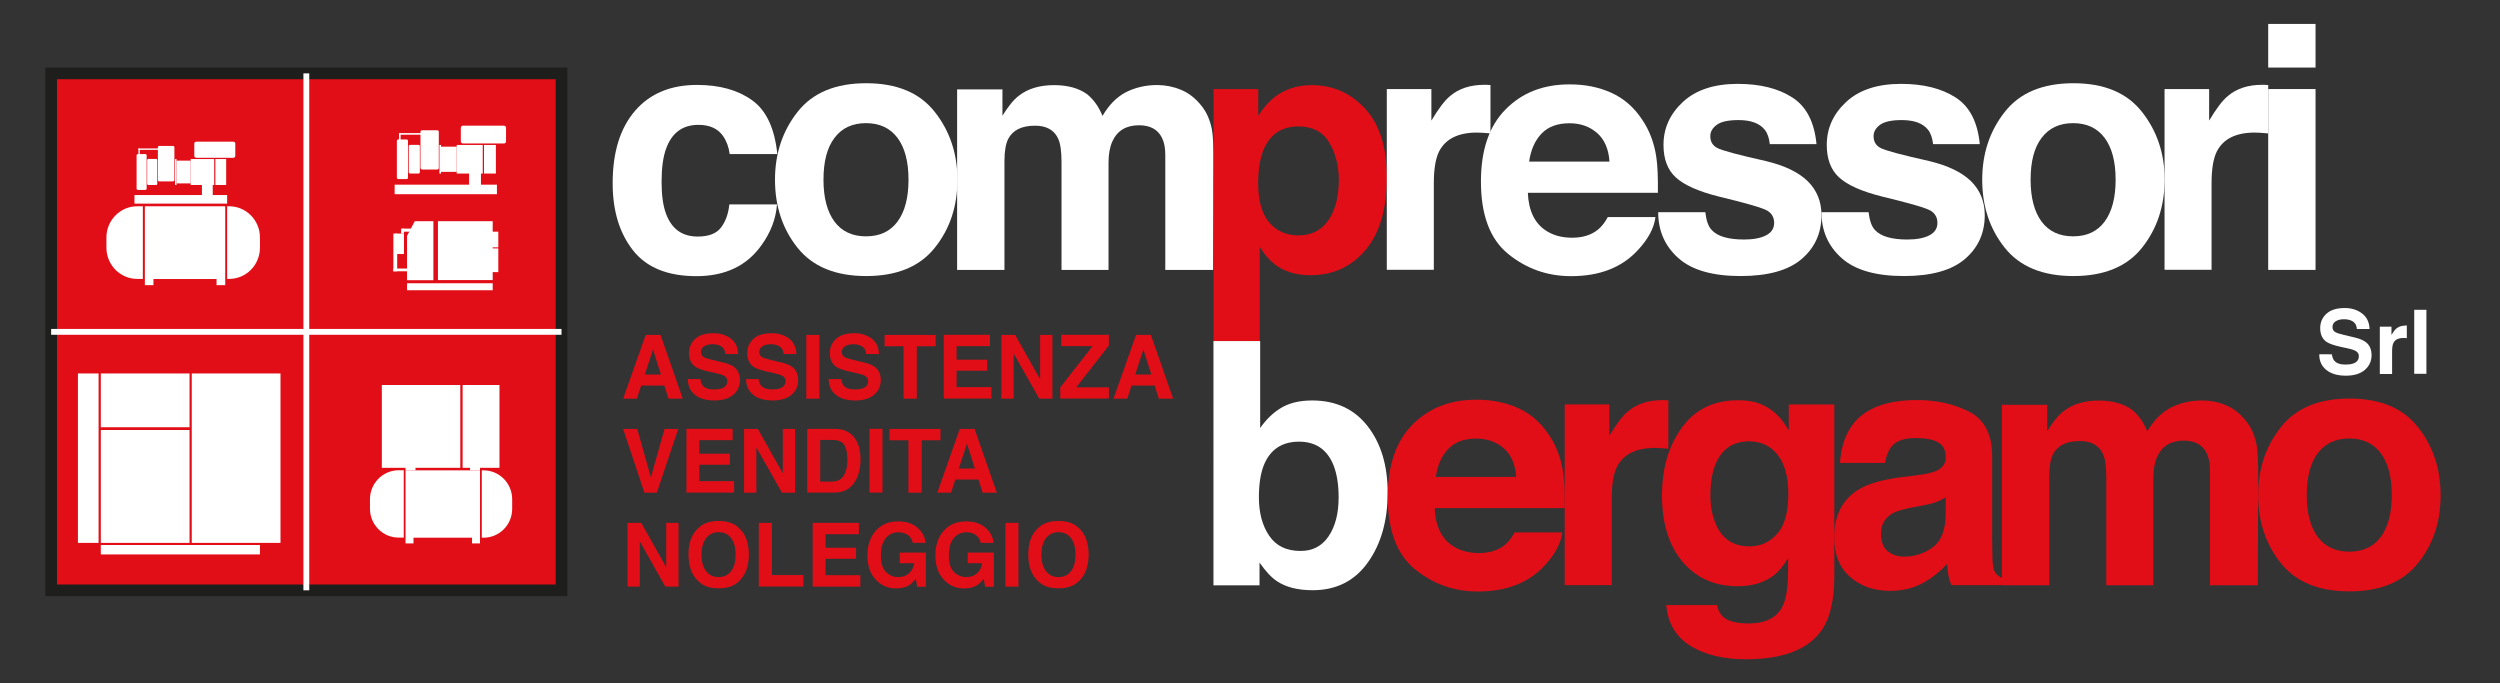 <?xml version="1.0" encoding="utf-8"?>
<!-- Generator: Adobe Illustrator 23.0.6, SVG Export Plug-In . SVG Version: 6.00 Build 0)  -->
<svg version="1.1" id="Livello_1" xmlns="http://www.w3.org/2000/svg" xmlns:xlink="http://www.w3.org/1999/xlink" x="0px" y="0px"
	 viewBox="0 0 236.1 64.51" style="enable-background:new 0 0 236.1 64.51;" xml:space="preserve">
<rect x="0" y="0" width="236.1" height="64.51" fill="#333333" stroke="none"/>
<style type="text/css">
	.st0{fill:#FFFFFF;}
	.st1{fill:#E20E17;}
	.st2{fill:#E20E17;stroke:#1E1E1C;stroke-width:1.102;stroke-miterlimit:10;}
	.st3{fill:none;stroke:#FFFFFF;stroke-width:0.551;stroke-miterlimit:10;}
</style>
<g>
	<g>
		<path class="st0" d="M68.91,14.54c-0.08-0.64-0.29-1.21-0.64-1.72c-0.5-0.69-1.27-1.03-2.31-1.03c-1.49,0-2.51,0.75-3.05,2.24
			c-0.29,0.79-0.43,1.84-0.43,3.16c0,1.25,0.14,2.26,0.43,3.02c0.53,1.42,1.52,2.13,2.98,2.13c1.03,0,1.77-0.28,2.2-0.85
			c0.43-0.56,0.7-1.3,0.79-2.19h4.5c-0.1,1.36-0.59,2.64-1.46,3.85c-1.38,1.95-3.43,2.93-6.15,2.93c-2.71,0-4.71-0.81-5.99-2.44
			c-1.28-1.63-1.92-3.74-1.92-6.34c0-2.93,0.71-5.21,2.12-6.84c1.41-1.63,3.36-2.44,5.85-2.44c2.12,0,3.85,0.48,5.19,1.44
			c1.35,0.96,2.14,2.66,2.39,5.09H68.91z"/>
		<path class="st0" d="M88.28,23.4c-1.42,1.78-3.58,2.67-6.48,2.67c-2.9,0-5.06-0.89-6.48-2.67c-1.42-1.78-2.13-3.92-2.13-6.43
			c0-2.46,0.71-4.6,2.13-6.4c1.42-1.81,3.58-2.71,6.48-2.71c2.9,0,5.06,0.9,6.48,2.71c1.42,1.8,2.14,3.94,2.14,6.4
			C90.42,19.48,89.71,21.62,88.28,23.4z M84.76,20.93c0.69-0.93,1.04-2.25,1.04-3.96c0-1.71-0.35-3.03-1.04-3.95
			c-0.69-0.92-1.68-1.39-2.97-1.39c-1.29,0-2.28,0.46-2.98,1.39c-0.7,0.92-1.04,2.24-1.04,3.95c0,1.71,0.35,3.03,1.04,3.96
			s1.69,1.39,2.98,1.39C83.08,22.32,84.07,21.86,84.76,20.93z"/>
		<path class="st0" d="M111.53,8.48c0.72,0.29,1.38,0.8,1.96,1.54c0.47,0.59,0.79,1.33,0.96,2.19c0.1,0.57,0.15,1.42,0.15,2.52
			l-0.03,10.76h-4.52V14.62c0-0.65-0.1-1.18-0.31-1.6c-0.39-0.79-1.11-1.19-2.17-1.19c-1.22,0-2.06,0.51-2.52,1.53
			c-0.24,0.54-0.36,1.2-0.36,1.96v10.17h-4.44V15.32c0-1.01-0.1-1.75-0.31-2.21c-0.37-0.82-1.1-1.24-2.18-1.24
			c-1.26,0-2.1,0.41-2.54,1.24c-0.24,0.47-0.36,1.17-0.36,2.1v10.28h-4.47V8.44h4.28v2.49c0.55-0.89,1.06-1.52,1.55-1.89
			c0.86-0.67,1.96-1,3.33-1c1.29,0,2.33,0.29,3.12,0.86c0.64,0.53,1.12,1.22,1.45,2.05c0.58-1,1.29-1.74,2.15-2.21
			c0.91-0.47,1.92-0.71,3.03-0.71C110.08,8.04,110.81,8.18,111.53,8.48z"/>
		<path class="st1" d="M128.91,10.25c1.37,1.47,2.06,3.63,2.06,6.49c0,3.01-0.67,5.3-2.02,6.88c-1.34,1.58-3.07,2.37-5.19,2.37
			c-1.35,0-2.47-0.34-3.36-1.02c-0.49-0.38-0.97-0.92-1.43-1.65v8.9h-4.36V8.41h4.22v2.52c0.48-0.74,0.99-1.33,1.53-1.75
			c0.99-0.76,2.16-1.14,3.52-1.14C125.86,8.04,127.54,8.77,128.91,10.25z M125.53,13.46c-0.6-1.01-1.57-1.52-2.91-1.52
			c-1.61,0-2.72,0.77-3.33,2.3c-0.31,0.81-0.47,1.85-0.47,3.1c0,1.98,0.53,3.38,1.58,4.18c0.62,0.47,1.36,0.71,2.22,0.71
			c1.24,0,2.18-0.48,2.84-1.44c0.65-0.96,0.98-2.24,0.98-3.84C126.43,15.64,126.13,14.47,125.53,13.46z"/>
		<path class="st0" d="M140.38,8.01c0.06,0.01,0.18,0.01,0.38,0.02v4.57c-0.28-0.03-0.53-0.05-0.74-0.06
			c-0.22-0.01-0.39-0.02-0.53-0.02c-1.77,0-2.96,0.59-3.57,1.76c-0.34,0.66-0.51,1.67-0.51,3.04v8.16h-4.44V8.41h4.21v2.98
			c0.68-1.14,1.27-1.92,1.78-2.33c0.82-0.7,1.9-1.05,3.22-1.05C140.26,8.01,140.33,8.01,140.38,8.01z"/>
		<path class="st0" d="M152.17,8.76c1.18,0.53,2.15,1.38,2.91,2.53c0.69,1.01,1.14,2.19,1.34,3.53c0.12,0.79,0.17,1.91,0.15,3.39
			h-12.28c0.07,1.71,0.66,2.91,1.76,3.6c0.67,0.43,1.48,0.64,2.43,0.64c1,0,1.82-0.26,2.45-0.78c0.34-0.28,0.64-0.67,0.91-1.17h4.5
			c-0.12,1.01-0.66,2.04-1.63,3.09c-1.51,1.66-3.62,2.49-6.34,2.49c-2.24,0-4.22-0.7-5.94-2.1c-1.72-1.4-2.57-3.68-2.57-6.84
			c0-2.96,0.77-5.23,2.32-6.8c1.55-1.58,3.56-2.37,6.03-2.37C149.67,7.96,151,8.23,152.17,8.76z M145.58,12.62
			c-0.62,0.65-1.01,1.53-1.17,2.64H152c-0.08-1.19-0.47-2.08-1.17-2.7c-0.7-0.61-1.57-0.92-2.61-0.92
			C147.08,11.64,146.2,11.97,145.58,12.62z"/>
		<path class="st0" d="M161.05,20.04c0.09,0.79,0.29,1.36,0.61,1.69c0.55,0.59,1.56,0.89,3.05,0.89c0.87,0,1.56-0.13,2.07-0.39
			c0.51-0.26,0.77-0.65,0.77-1.18c0-0.5-0.21-0.88-0.62-1.14c-0.41-0.26-1.95-0.71-4.61-1.35c-1.92-0.48-3.26-1.08-4.05-1.8
			c-0.78-0.71-1.17-1.73-1.17-3.07c0-1.58,0.61-2.93,1.84-4.07c1.22-1.13,2.95-1.7,5.17-1.7c2.11,0,3.83,0.43,5.15,1.28
			c1.33,0.85,2.09,2.32,2.29,4.41h-4.41c-0.06-0.57-0.22-1.03-0.48-1.36c-0.49-0.61-1.31-0.91-2.48-0.91
			c-0.96,0-1.65,0.15-2.05,0.45c-0.41,0.3-0.61,0.66-0.61,1.07c0,0.51,0.22,0.88,0.65,1.11c0.43,0.24,1.97,0.65,4.6,1.24
			c1.76,0.42,3.07,1.05,3.95,1.9c0.87,0.86,1.3,1.93,1.3,3.21c0,1.69-0.62,3.07-1.87,4.14c-1.25,1.07-3.17,1.61-5.77,1.61
			c-2.66,0-4.62-0.57-5.88-1.7c-1.27-1.13-1.9-2.58-1.9-4.33H161.05z"/>
		<path class="st0" d="M176.47,20.04c0.09,0.79,0.29,1.36,0.61,1.69c0.55,0.59,1.56,0.89,3.05,0.89c0.87,0,1.56-0.13,2.07-0.39
			c0.51-0.26,0.77-0.65,0.77-1.18c0-0.5-0.21-0.88-0.62-1.14c-0.41-0.26-1.95-0.71-4.61-1.35c-1.92-0.48-3.26-1.08-4.05-1.8
			c-0.78-0.71-1.17-1.73-1.17-3.07c0-1.58,0.61-2.93,1.84-4.07c1.22-1.13,2.95-1.7,5.17-1.7c2.11,0,3.83,0.43,5.15,1.28
			c1.33,0.85,2.09,2.32,2.29,4.41h-4.41c-0.06-0.57-0.22-1.03-0.48-1.36c-0.49-0.61-1.31-0.91-2.48-0.91
			c-0.96,0-1.65,0.15-2.05,0.45c-0.41,0.3-0.61,0.66-0.61,1.07c0,0.51,0.22,0.88,0.65,1.11c0.43,0.24,1.97,0.65,4.6,1.24
			c1.76,0.42,3.07,1.05,3.95,1.9c0.87,0.86,1.3,1.93,1.3,3.21c0,1.69-0.62,3.07-1.87,4.14c-1.25,1.07-3.17,1.61-5.77,1.61
			c-2.66,0-4.62-0.57-5.88-1.7c-1.27-1.13-1.9-2.58-1.9-4.33H176.47z"/>
		<path class="st0" d="M202.29,23.4c-1.42,1.78-3.58,2.67-6.48,2.67c-2.9,0-5.06-0.89-6.48-2.67c-1.42-1.78-2.13-3.92-2.13-6.43
			c0-2.46,0.71-4.6,2.13-6.4c1.42-1.81,3.58-2.71,6.48-2.71c2.9,0,5.06,0.9,6.48,2.71c1.42,1.8,2.14,3.94,2.14,6.4
			C204.42,19.48,203.71,21.62,202.29,23.4z M198.76,20.93c0.69-0.93,1.04-2.25,1.04-3.96c0-1.71-0.35-3.03-1.04-3.95
			c-0.69-0.92-1.68-1.39-2.97-1.39c-1.29,0-2.28,0.46-2.98,1.39c-0.7,0.92-1.04,2.24-1.04,3.95c0,1.71,0.35,3.03,1.04,3.96
			s1.69,1.39,2.98,1.39C197.08,22.32,198.07,21.86,198.76,20.93z"/>
		<path class="st0" d="M213.83,8.01c0.06,0.01,0.18,0.01,0.38,0.02v4.57c-0.28-0.03-0.53-0.05-0.74-0.06
			c-0.22-0.01-0.39-0.02-0.53-0.02c-1.77,0-2.96,0.59-3.57,1.76c-0.34,0.66-0.51,1.67-0.51,3.04v8.16h-4.44V8.41h4.21v2.98
			c0.68-1.14,1.27-1.92,1.78-2.33c0.82-0.7,1.9-1.05,3.22-1.05C213.71,8.01,213.78,8.01,213.83,8.01z"/>
		<path class="st0" d="M218.68,6.38h-4.47V2.26h4.47V6.38z M214.21,8.41h4.47v17.08h-4.47V8.41z"/>
		<path class="st0" d="M129.16,40.25c1.26,1.62,1.89,3.71,1.89,6.27c0,2.65-0.62,4.85-1.87,6.6c-1.24,1.74-2.98,2.62-5.21,2.62
			c-1.4,0-2.52-0.28-3.37-0.85c-0.51-0.33-1.06-0.92-1.65-1.76v2.15h-4.35V32.21h4.41v8.21c0.56-0.79,1.18-1.4,1.85-1.82
			c0.8-0.52,1.82-0.78,3.05-0.78C126.15,37.82,127.9,38.63,129.16,40.25z M125.47,50.65c0.63-0.93,0.95-2.15,0.95-3.67
			c0-1.21-0.16-2.21-0.47-3.01c-0.59-1.5-1.68-2.26-3.27-2.26c-1.61,0-2.72,0.74-3.32,2.21c-0.31,0.78-0.47,1.8-0.47,3.04
			c0,1.46,0.32,2.67,0.97,3.63c0.64,0.96,1.63,1.44,2.95,1.44C123.95,52.04,124.84,51.58,125.47,50.65z"/>
		<path class="st1" d="M143.37,38.54c1.18,0.53,2.15,1.38,2.91,2.53c0.69,1.01,1.14,2.19,1.34,3.53c0.12,0.79,0.17,1.91,0.15,3.39
			h-12.28c0.07,1.71,0.66,2.91,1.76,3.6c0.67,0.43,1.48,0.64,2.43,0.64c1,0,1.82-0.26,2.45-0.78c0.34-0.28,0.64-0.67,0.91-1.17h4.5
			c-0.12,1.01-0.66,2.04-1.63,3.09c-1.51,1.66-3.62,2.49-6.34,2.49c-2.24,0-4.22-0.7-5.94-2.1c-1.72-1.4-2.57-3.68-2.57-6.84
			c0-2.96,0.77-5.23,2.32-6.8c1.55-1.58,3.56-2.37,6.03-2.37C140.87,37.74,142.19,38.01,143.37,38.54z M136.77,42.4
			c-0.62,0.65-1.01,1.53-1.17,2.64h7.59c-0.08-1.19-0.47-2.08-1.17-2.7c-0.7-0.61-1.57-0.92-2.61-0.92
			C138.27,41.42,137.39,41.75,136.77,42.4z"/>
		<path class="st1" d="M157.18,37.79c0.06,0.01,0.18,0.01,0.38,0.02v4.57c-0.28-0.03-0.53-0.05-0.74-0.06
			c-0.22-0.01-0.39-0.02-0.53-0.02c-1.77,0-2.96,0.59-3.57,1.76c-0.34,0.66-0.51,1.67-0.51,3.04v8.16h-4.44V38.19h4.21v2.98
			c0.68-1.14,1.27-1.92,1.78-2.33c0.82-0.7,1.9-1.05,3.22-1.05C157.06,37.79,157.13,37.79,157.18,37.79z"/>
		<path class="st1" d="M166.33,38.18c1.07,0.45,1.94,1.27,2.6,2.48v-2.46h4.3v16.2c0,2.2-0.37,3.86-1.1,4.98
			c-1.26,1.92-3.67,2.88-7.24,2.88c-2.15,0-3.91-0.43-5.27-1.28c-1.36-0.86-2.11-2.14-2.26-3.84h4.79c0.12,0.52,0.32,0.9,0.6,1.13
			c0.47,0.41,1.27,0.61,2.4,0.61c1.59,0,2.65-0.54,3.19-1.61c0.35-0.69,0.53-1.85,0.53-3.48v-1.1c-0.42,0.73-0.88,1.28-1.36,1.65
			c-0.88,0.68-2.02,1.02-3.42,1.02c-2.16,0-3.89-0.77-5.19-2.31c-1.29-1.54-1.94-3.63-1.94-6.26c0-2.54,0.62-4.67,1.87-6.4
			c1.25-1.73,3.01-2.59,5.3-2.59C164.97,37.79,165.7,37.92,166.33,38.18z M167.83,50.42c0.71-0.79,1.06-2.04,1.06-3.77
			c0-1.62-0.34-2.85-1.01-3.7c-0.67-0.85-1.57-1.27-2.7-1.27c-1.54,0-2.6,0.74-3.19,2.21c-0.31,0.78-0.46,1.75-0.46,2.9
			c0,0.99,0.16,1.87,0.49,2.65c0.59,1.44,1.66,2.16,3.2,2.16C166.26,51.6,167.12,51.21,167.83,50.42z"/>
		<path class="st1" d="M181.05,44.88c0.82-0.1,1.41-0.24,1.76-0.39c0.63-0.27,0.95-0.69,0.95-1.27c0-0.7-0.24-1.18-0.73-1.45
			c-0.49-0.27-1.2-0.4-2.14-0.4c-1.06,0-1.8,0.26-2.24,0.78c-0.31,0.39-0.52,0.91-0.63,1.57h-4.25c0.09-1.49,0.51-2.72,1.24-3.68
			c1.17-1.5,3.18-2.26,6.03-2.26c1.85,0,3.5,0.37,4.94,1.11s2.16,2.14,2.16,4.2v7.83c0,0.54,0.01,1.2,0.03,1.97
			c0.03,0.58,0.12,0.98,0.26,1.19c0.15,0.21,0.36,0.38,0.65,0.52v0.66h-4.8c-0.13-0.34-0.23-0.67-0.28-0.97
			c-0.05-0.3-0.09-0.65-0.12-1.03c-0.61,0.67-1.32,1.24-2.12,1.71c-0.95,0.55-2.03,0.83-3.24,0.83c-1.54,0-2.8-0.44-3.8-1.32
			c-1-0.88-1.5-2.13-1.5-3.75c0-2.1,0.81-3.62,2.41-4.56c0.88-0.51,2.18-0.88,3.9-1.1L181.05,44.88z M183.74,46.97
			c-0.28,0.18-0.57,0.32-0.85,0.43c-0.29,0.11-0.68,0.21-1.18,0.31l-1,0.19c-0.94,0.17-1.62,0.37-2.03,0.61
			c-0.69,0.41-1.04,1.04-1.04,1.9c0,0.76,0.21,1.31,0.64,1.65c0.42,0.34,0.94,0.51,1.55,0.51c0.96,0,1.85-0.28,2.66-0.85
			s1.23-1.59,1.26-3.09V46.97z"/>
		<path class="st1" d="M210.19,38.26c0.72,0.29,1.38,0.8,1.96,1.54c0.47,0.59,0.79,1.33,0.96,2.19c0.1,0.57,0.15,1.42,0.15,2.52
			l-0.03,10.76h-4.52V44.4c0-0.65-0.1-1.18-0.31-1.6c-0.39-0.79-1.11-1.19-2.16-1.19c-1.22,0-2.06,0.51-2.52,1.53
			c-0.24,0.54-0.36,1.2-0.36,1.96v10.17h-4.44V45.1c0-1.01-0.1-1.75-0.31-2.21c-0.37-0.82-1.1-1.24-2.18-1.24
			c-1.26,0-2.1,0.41-2.54,1.24c-0.24,0.47-0.36,1.17-0.36,2.1v10.28h-4.47V38.23h4.28v2.49c0.55-0.89,1.06-1.52,1.55-1.89
			c0.86-0.67,1.96-1,3.32-1c1.29,0,2.33,0.29,3.13,0.86c0.64,0.53,1.12,1.22,1.45,2.05c0.58-1,1.29-1.74,2.15-2.21
			c0.91-0.47,1.92-0.71,3.03-0.71C208.74,37.82,209.47,37.96,210.19,38.26z"/>
		<path class="st1" d="M228.36,53.18c-1.42,1.78-3.58,2.67-6.48,2.67s-5.06-0.89-6.48-2.67c-1.42-1.78-2.14-3.92-2.14-6.43
			c0-2.46,0.71-4.6,2.14-6.4c1.42-1.81,3.58-2.71,6.48-2.71s5.06,0.9,6.48,2.71c1.42,1.8,2.13,3.94,2.13,6.4
			C230.5,49.26,229.79,51.4,228.36,53.18z M224.84,50.71c0.69-0.93,1.04-2.25,1.04-3.96c0-1.71-0.35-3.03-1.04-3.95
			c-0.69-0.92-1.68-1.39-2.97-1.39s-2.28,0.46-2.98,1.39c-0.7,0.92-1.04,2.24-1.04,3.95c0,1.71,0.35,3.03,1.04,3.96
			c0.7,0.93,1.69,1.39,2.98,1.39S224.15,51.64,224.84,50.71z"/>
		<g>
			<path class="st0" d="M220.22,33.44c0.04,0.28,0.11,0.48,0.23,0.62c0.21,0.25,0.56,0.37,1.06,0.37c0.3,0,0.54-0.03,0.73-0.1
				c0.36-0.13,0.53-0.36,0.53-0.7c0-0.2-0.09-0.35-0.26-0.46c-0.17-0.11-0.45-0.2-0.83-0.28l-0.65-0.14
				c-0.63-0.14-1.07-0.3-1.31-0.46c-0.4-0.28-0.6-0.71-0.6-1.31c0-0.54,0.2-0.99,0.59-1.35c0.39-0.36,0.97-0.54,1.73-0.54
				c0.64,0,1.18,0.17,1.63,0.51c0.45,0.34,0.69,0.83,0.71,1.47h-1.2c-0.02-0.36-0.18-0.62-0.48-0.77c-0.2-0.1-0.45-0.15-0.74-0.15
				c-0.33,0-0.59,0.07-0.79,0.2c-0.2,0.13-0.29,0.31-0.29,0.55c0,0.22,0.1,0.38,0.29,0.48c0.12,0.07,0.39,0.15,0.79,0.25l1.05,0.25
				c0.46,0.11,0.8,0.26,1.03,0.44c0.36,0.28,0.53,0.7,0.53,1.23c0,0.55-0.21,1.01-0.63,1.38c-0.42,0.36-1.02,0.55-1.79,0.55
				c-0.79,0-1.4-0.18-1.85-0.54c-0.45-0.36-0.67-0.85-0.67-1.48H220.22z"/>
			<path class="st0" d="M227.2,30.73c0.01,0,0.05,0,0.1,0.01v1.2c-0.07-0.01-0.14-0.01-0.19-0.02c-0.06,0-0.1,0-0.14,0
				c-0.46,0-0.78,0.15-0.93,0.46c-0.09,0.17-0.13,0.44-0.13,0.8v2.14h-1.16v-4.47h1.1v0.78c0.18-0.3,0.33-0.5,0.47-0.61
				c0.22-0.18,0.5-0.27,0.84-0.27C227.17,30.73,227.19,30.73,227.2,30.73z"/>
			<path class="st0" d="M229.16,35.3H228v-6.04h1.15V35.3z"/>
		</g>
		<g>
			<path class="st1" d="M60.98,31.63h1.4l2.1,6.02h-1.35l-0.39-1.24h-2.19l-0.4,1.24h-1.3L60.98,31.63z M60.9,35.37h1.52L61.67,33
				L60.9,35.37z"/>
			<path class="st1" d="M66.14,35.79c0.04,0.27,0.11,0.48,0.23,0.62c0.21,0.25,0.56,0.37,1.06,0.37c0.3,0,0.54-0.03,0.73-0.1
				c0.35-0.13,0.53-0.36,0.53-0.7c0-0.2-0.09-0.35-0.26-0.46c-0.17-0.11-0.45-0.2-0.82-0.28l-0.64-0.14
				c-0.63-0.14-1.07-0.3-1.3-0.46c-0.4-0.28-0.6-0.71-0.6-1.3c0-0.54,0.2-0.99,0.59-1.34c0.39-0.36,0.97-0.53,1.73-0.53
				c0.63,0,1.17,0.17,1.62,0.5c0.45,0.34,0.68,0.82,0.7,1.46H68.5c-0.02-0.36-0.18-0.62-0.48-0.77c-0.2-0.1-0.44-0.15-0.74-0.15
				c-0.33,0-0.59,0.07-0.79,0.2c-0.2,0.13-0.29,0.31-0.29,0.55c0,0.21,0.1,0.38,0.29,0.48c0.12,0.07,0.39,0.15,0.79,0.25l1.04,0.25
				c0.46,0.11,0.8,0.25,1.03,0.44c0.35,0.28,0.53,0.69,0.53,1.23c0,0.55-0.21,1.01-0.63,1.37c-0.42,0.36-1.01,0.54-1.78,0.54
				c-0.78,0-1.4-0.18-1.84-0.54c-0.45-0.36-0.67-0.85-0.67-1.48H66.14z"/>
			<path class="st1" d="M71.64,35.79c0.04,0.27,0.11,0.48,0.23,0.62c0.21,0.25,0.56,0.37,1.06,0.37c0.3,0,0.54-0.03,0.73-0.1
				c0.35-0.13,0.53-0.36,0.53-0.7c0-0.2-0.09-0.35-0.26-0.46c-0.17-0.11-0.45-0.2-0.82-0.28l-0.64-0.14
				c-0.63-0.14-1.07-0.3-1.3-0.46c-0.4-0.28-0.6-0.71-0.6-1.3c0-0.54,0.2-0.99,0.59-1.34c0.39-0.36,0.97-0.53,1.73-0.53
				c0.63,0,1.17,0.17,1.62,0.5c0.45,0.34,0.68,0.82,0.7,1.46H74c-0.02-0.36-0.18-0.62-0.48-0.77c-0.2-0.1-0.44-0.15-0.74-0.15
				c-0.33,0-0.59,0.07-0.79,0.2c-0.2,0.13-0.29,0.31-0.29,0.55c0,0.21,0.1,0.38,0.29,0.48c0.12,0.07,0.39,0.15,0.79,0.25l1.04,0.25
				c0.46,0.11,0.8,0.25,1.03,0.44c0.35,0.28,0.53,0.69,0.53,1.23c0,0.55-0.21,1.01-0.63,1.37c-0.42,0.36-1.01,0.54-1.78,0.54
				c-0.78,0-1.4-0.18-1.84-0.54c-0.45-0.36-0.67-0.85-0.67-1.48H71.64z"/>
			<path class="st1" d="M77.38,37.65h-1.23v-6.02h1.23V37.65z"/>
			<path class="st1" d="M79.44,35.79c0.04,0.27,0.11,0.48,0.23,0.62c0.21,0.25,0.56,0.37,1.06,0.37c0.3,0,0.54-0.03,0.73-0.1
				c0.35-0.13,0.53-0.36,0.53-0.7c0-0.2-0.09-0.35-0.26-0.46c-0.17-0.11-0.45-0.2-0.82-0.28l-0.64-0.14
				c-0.63-0.14-1.07-0.3-1.3-0.46c-0.4-0.28-0.6-0.71-0.6-1.3c0-0.54,0.2-0.99,0.59-1.34c0.39-0.36,0.97-0.53,1.73-0.53
				c0.63,0,1.17,0.17,1.62,0.5c0.45,0.34,0.68,0.82,0.7,1.46H81.8c-0.02-0.36-0.18-0.62-0.48-0.77c-0.2-0.1-0.44-0.15-0.74-0.15
				c-0.33,0-0.59,0.07-0.79,0.2c-0.2,0.13-0.29,0.31-0.29,0.55c0,0.21,0.1,0.38,0.29,0.48c0.12,0.07,0.39,0.15,0.79,0.25l1.04,0.25
				c0.46,0.11,0.8,0.25,1.03,0.44c0.35,0.28,0.53,0.69,0.53,1.23c0,0.55-0.21,1.01-0.63,1.37c-0.42,0.36-1.01,0.54-1.78,0.54
				c-0.78,0-1.4-0.18-1.84-0.54c-0.45-0.36-0.67-0.85-0.67-1.48H79.44z"/>
			<path class="st1" d="M88.36,31.63v1.07h-1.78v4.95h-1.25v-4.95h-1.79v-1.07H88.36z"/>
			<path class="st1" d="M93.48,32.69h-3.14v1.28h2.89v1.04h-2.89v1.55h3.29v1.08h-4.5v-6.02h4.36V32.69z"/>
			<path class="st1" d="M94.57,31.63h1.3l2.36,4.19v-4.19h1.16v6.02h-1.24l-2.42-4.27v4.27h-1.16V31.63z"/>
			<path class="st1" d="M100.14,36.58l3.04-3.89h-2.96v-1.07h4.5v1.01l-3.08,3.95h3.08v1.06h-4.59V36.58z"/>
			<path class="st1" d="M107.29,31.63h1.4l2.1,6.02h-1.35l-0.39-1.24h-2.19l-0.4,1.24h-1.3L107.29,31.63z M107.21,35.37h1.52
				L107.98,33L107.21,35.37z"/>
			<path class="st1" d="M62.76,40.51h1.29l-2.02,6.02h-1.17l-2.01-6.02h1.33l1.29,4.57L62.76,40.51z"/>
			<path class="st1" d="M69.18,41.57h-3.14v1.28h2.89v1.04h-2.89v1.55h3.29v1.08h-4.5v-6.02h4.36V41.57z"/>
			<path class="st1" d="M70.27,40.51h1.3l2.36,4.19v-4.19h1.16v6.02h-1.24l-2.42-4.27v4.27h-1.16V40.51z"/>
			<path class="st1" d="M79.73,40.64c0.42,0.14,0.75,0.39,1.01,0.76c0.21,0.3,0.35,0.62,0.42,0.97c0.08,0.35,0.11,0.68,0.11,1
				c0,0.8-0.16,1.48-0.48,2.03c-0.43,0.75-1.09,1.12-1.99,1.12h-2.56v-6.02h2.56C79.18,40.51,79.49,40.55,79.73,40.64z M77.46,41.55
				v3.93h1.15c0.59,0,1-0.29,1.23-0.88c0.13-0.32,0.19-0.7,0.19-1.15c0-0.61-0.09-1.08-0.28-1.41c-0.19-0.33-0.57-0.49-1.13-0.49
				H77.46z"/>
			<path class="st1" d="M83.34,46.52h-1.23v-6.02h1.23V46.52z"/>
			<path class="st1" d="M88.82,40.51v1.07h-1.78v4.95h-1.25v-4.95h-1.79v-1.07H88.82z"/>
			<path class="st1" d="M90.64,40.51h1.4l2.1,6.02H92.8l-0.39-1.24h-2.19l-0.4,1.24h-1.3L90.64,40.51z M90.55,44.25h1.52l-0.75-2.37
				L90.55,44.25z"/>
			<path class="st1" d="M59.26,49.38h1.3l2.36,4.19v-4.19h1.16v6.02h-1.24l-2.42-4.27v4.27h-1.16V49.38z"/>
			<path class="st1" d="M69.82,54.86c-0.45,0.47-1.1,0.7-1.95,0.7c-0.85,0-1.5-0.23-1.95-0.7c-0.6-0.57-0.9-1.4-0.9-2.48
				c0-1.1,0.3-1.93,0.9-2.48c0.45-0.47,1.1-0.7,1.95-0.7c0.85,0,1.5,0.23,1.95,0.7c0.6,0.55,0.9,1.38,0.9,2.48
				C70.72,53.46,70.42,54.29,69.82,54.86z M69.04,53.95c0.29-0.37,0.43-0.89,0.43-1.57c0-0.67-0.14-1.2-0.43-1.57
				c-0.29-0.37-0.68-0.55-1.17-0.55c-0.49,0-0.88,0.18-1.18,0.55c-0.29,0.37-0.44,0.89-0.44,1.57c0,0.68,0.15,1.2,0.44,1.57
				c0.29,0.37,0.68,0.55,1.18,0.55C68.36,54.5,68.75,54.32,69.04,53.95z"/>
			<path class="st1" d="M71.66,49.38h1.24v4.93h2.97v1.08h-4.21V49.38z"/>
			<path class="st1" d="M81.1,50.45h-3.14v1.28h2.89v1.04h-2.89v1.55h3.29v1.08h-4.5v-6.02h4.36V50.45z"/>
			<path class="st1" d="M86.2,51.26c-0.09-0.41-0.32-0.7-0.69-0.86c-0.2-0.09-0.43-0.13-0.68-0.13c-0.48,0-0.87,0.18-1.18,0.55
				c-0.31,0.37-0.46,0.91-0.46,1.65c0,0.74,0.17,1.26,0.5,1.57c0.33,0.31,0.71,0.46,1.14,0.46c0.42,0,0.76-0.12,1.02-0.36
				c0.27-0.24,0.43-0.56,0.49-0.95h-1.37v-1h2.47v3.23h-0.82l-0.13-0.75c-0.24,0.28-0.45,0.48-0.64,0.6c-0.33,0.2-0.73,0.3-1.21,0.3
				c-0.79,0-1.43-0.28-1.93-0.83c-0.52-0.55-0.79-1.31-0.79-2.28c0-0.97,0.26-1.75,0.79-2.34c0.53-0.59,1.23-0.88,2.1-0.88
				c0.75,0,1.36,0.19,1.82,0.58c0.46,0.39,0.72,0.87,0.79,1.45H86.2z"/>
			<path class="st1" d="M92.62,51.26c-0.09-0.41-0.32-0.7-0.69-0.86c-0.2-0.09-0.43-0.13-0.68-0.13c-0.48,0-0.87,0.18-1.18,0.55
				c-0.31,0.37-0.46,0.91-0.46,1.65c0,0.74,0.17,1.26,0.5,1.57c0.33,0.31,0.71,0.46,1.14,0.46c0.42,0,0.76-0.12,1.02-0.36
				c0.27-0.24,0.43-0.56,0.49-0.95h-1.37v-1h2.47v3.23h-0.82l-0.13-0.75c-0.24,0.28-0.45,0.48-0.64,0.6c-0.33,0.2-0.73,0.3-1.21,0.3
				c-0.79,0-1.43-0.28-1.93-0.83c-0.52-0.55-0.79-1.31-0.79-2.28c0-0.97,0.26-1.75,0.79-2.34c0.53-0.59,1.23-0.88,2.1-0.88
				c0.75,0,1.36,0.19,1.82,0.58c0.46,0.39,0.72,0.87,0.79,1.45H92.62z"/>
			<path class="st1" d="M96.18,55.4h-1.23v-6.02h1.23V55.4z"/>
			<path class="st1" d="M101.91,54.86c-0.45,0.47-1.1,0.7-1.95,0.7c-0.85,0-1.5-0.23-1.95-0.7c-0.6-0.57-0.9-1.4-0.9-2.48
				c0-1.1,0.3-1.93,0.9-2.48c0.45-0.47,1.1-0.7,1.95-0.7c0.85,0,1.5,0.23,1.95,0.7c0.6,0.55,0.9,1.38,0.9,2.48
				C102.81,53.46,102.51,54.29,101.91,54.86z M101.14,53.95c0.29-0.37,0.43-0.89,0.43-1.57c0-0.67-0.14-1.2-0.43-1.57
				c-0.29-0.37-0.68-0.55-1.17-0.55c-0.49,0-0.88,0.18-1.18,0.55c-0.29,0.37-0.44,0.89-0.44,1.57c0,0.68,0.15,1.2,0.44,1.57
				c0.29,0.37,0.68,0.55,1.18,0.55C100.46,54.5,100.85,54.32,101.14,53.95z"/>
		</g>
	</g>
	<rect x="4.83" y="6.93" class="st2" width="48.2" height="48.82"/>
	<g>
		<g>
			<path class="st0" d="M10.05,22.43v0.96c0,1.63,1.3,2.95,2.91,2.95h0.53v-6.86h-0.53C11.36,19.48,10.05,20.8,10.05,22.43z"/>
			<path class="st0" d="M21.64,19.48h-0.19v6.86h0.19c1.61,0,2.91-1.32,2.91-2.95v-0.96C24.55,20.8,23.25,19.48,21.64,19.48z"/>
			<polygon class="st0" points="13.68,26.1 13.68,26.35 13.68,26.93 14.49,26.93 14.49,26.35 20.45,26.35 20.45,26.93 21.27,26.93 
				21.27,26.35 21.27,26.1 21.27,19.48 13.68,19.48 			"/>
		</g>
		<rect x="12.7" y="18.42" class="st0" width="8.75" height="0.81"/>
		<path class="st0" d="M16.34,17.13h-1.3c-0.07,0-0.13-0.06-0.13-0.13v-3.09c0-0.07,0.06-0.13,0.13-0.13h1.3
			c0.07,0,0.13,0.06,0.13,0.13v3.09C16.47,17.07,16.41,17.13,16.34,17.13z"/>
		<path class="st0" d="M14.74,17.47h-0.73c-0.06,0-0.11-0.05-0.11-0.11v-2.24c0-0.06,0.05-0.11,0.11-0.11h0.73
			c0.06,0,0.11,0.05,0.11,0.11v2.24C14.85,17.43,14.8,17.47,14.74,17.47z"/>
		<rect x="18.01" y="15.02" class="st0" width="2.22" height="2.45"/>
		<rect x="20.34" y="15.02" class="st0" width="1.02" height="2.45"/>
		<rect x="16.67" y="15.17" class="st0" width="1.34" height="2.15"/>
		<rect x="16.53" y="15.02" class="st0" width="0.14" height="2.45"/>
		<path class="st0" d="M13.73,17.94h-0.71c-0.06,0-0.12-0.05-0.12-0.12v-3.15c0-0.06,0.05-0.12,0.12-0.12h0.71
			c0.06,0,0.12,0.05,0.12,0.12v3.15C13.84,17.89,13.79,17.94,13.73,17.94z"/>
		<path class="st0" d="M22.04,14.9h-3.51c-0.1,0-0.18-0.08-0.18-0.18v-1.16c0-0.1,0.08-0.18,0.18-0.18h3.51
			c0.1,0,0.18,0.08,0.18,0.18v1.16C22.22,14.82,22.14,14.9,22.04,14.9z"/>
		<rect x="19.07" y="17.43" class="st0" width="1.02" height="1.03"/>
		<rect x="13.08" y="14.02" class="st0" width="1.98" height="0.13"/>
		
			<rect x="12.52" y="14.58" transform="matrix(-1.836970e-16 1 -1 -1.836970e-16 27.784 1.498)" class="st0" width="1.25" height="0.13"/>
	</g>
	<g>
		<g>
			<path class="st0" d="M34.94,47.15v0.89c0,1.51,1.21,2.73,2.7,2.73h0.49v-6.36h-0.49C36.15,44.42,34.94,45.64,34.94,47.15z"/>
			<path class="st0" d="M45.67,44.42H45.5v6.36h0.17c1.49,0,2.7-1.22,2.7-2.73v-0.89C48.37,45.64,47.16,44.42,45.67,44.42z"/>
			<polygon class="st0" points="38.3,50.55 38.3,50.78 38.3,51.32 39.05,51.32 39.05,50.78 44.58,50.78 44.58,51.32 45.33,51.32 
				45.33,50.78 45.33,50.55 45.33,44.42 38.3,44.42 			"/>
		</g>
		<rect x="38.3" y="43.81" class="st0" width="0.94" height="0.61"/>
		<rect x="44.39" y="43.81" class="st0" width="0.94" height="0.61"/>
		<g>
			<rect x="36.06" y="36.36" class="st0" width="7.41" height="7.82"/>
			<rect x="43.69" y="36.36" class="st0" width="3.48" height="7.82"/>
		</g>
	</g>
	<g>
		<rect x="7.36" y="35.27" class="st0" width="1.95" height="16"/>
		<rect x="18.11" y="35.27" class="st0" width="8.38" height="16"/>
		<rect x="9.52" y="40.61" class="st0" width="8.38" height="10.66"/>
		<rect x="9.52" y="35.27" class="st0" width="8.38" height="5.08"/>
		<rect x="9.52" y="51.47" class="st0" width="15.03" height="0.89"/>
	</g>
	<g>
		<rect x="37.27" y="17.44" class="st0" width="9.66" height="0.9"/>
		<path class="st0" d="M41.29,16.01h-1.43c-0.08,0-0.15-0.07-0.15-0.15v-3.41c0-0.08,0.07-0.15,0.15-0.15h1.43
			c0.08,0,0.15,0.07,0.15,0.15v3.41C41.44,15.94,41.37,16.01,41.29,16.01z"/>
		<path class="st0" d="M39.53,16.39h-0.81c-0.06,0-0.12-0.05-0.12-0.12V13.8c0-0.06,0.05-0.12,0.12-0.12h0.81
			c0.06,0,0.12,0.05,0.12,0.12v2.47C39.64,16.34,39.59,16.39,39.53,16.39z"/>
		<rect x="43.13" y="13.69" class="st0" width="2.46" height="2.7"/>
		<rect x="45.71" y="13.69" class="st0" width="1.12" height="2.7"/>
		<rect x="41.65" y="13.85" class="st0" width="1.48" height="2.38"/>
		<rect x="41.5" y="13.69" class="st0" width="0.15" height="2.7"/>
		<path class="st0" d="M38.4,16.91h-0.79c-0.07,0-0.13-0.06-0.13-0.13V13.3c0-0.07,0.06-0.13,0.13-0.13h0.79
			c0.07,0,0.13,0.06,0.13,0.13v3.48C38.53,16.85,38.47,16.91,38.4,16.91z"/>
		<path class="st0" d="M47.59,13.55h-3.87c-0.11,0-0.2-0.09-0.2-0.2v-1.28c0-0.11,0.09-0.2,0.2-0.2h3.87c0.11,0,0.2,0.09,0.2,0.2
			v1.28C47.79,13.47,47.7,13.55,47.59,13.55z"/>
		<rect x="44.3" y="16.34" class="st0" width="1.12" height="1.14"/>
		<rect x="37.69" y="12.57" class="st0" width="2.19" height="0.15"/>
		
			<rect x="37.07" y="13.19" transform="matrix(-1.836970e-16 1 -1 -1.836970e-16 51.023 -24.496)" class="st0" width="1.38" height="0.15"/>
	</g>
	<g>
		<rect x="41.36" y="20.89" class="st0" width="5.17" height="5.56"/>
		<polygon class="st0" points="40.93,26.46 38.44,26.46 38.44,22.28 39.17,20.89 40.93,20.89 		"/>
		<rect x="46.37" y="21.88" class="st0" width="0.69" height="1.48"/>
		<rect x="46.37" y="23.46" class="st0" width="0.69" height="2.24"/>
		<rect x="38.44" y="26.75" class="st0" width="8.09" height="0.66"/>
		<rect x="37.15" y="22.06" class="st0" width="0.36" height="3.56"/>
		<rect x="37.15" y="25.36" class="st0" width="1.29" height="0.26"/>
		<rect x="37.33" y="22.06" class="st0" width="0.82" height="1.93"/>
		<rect x="37.88" y="21.59" class="st0" width="0.27" height="0.47"/>
		<rect x="38.02" y="21.59" class="st0" width="0.83" height="0.29"/>
	</g>
	<line class="st3" x1="28.93" y1="6.93" x2="28.93" y2="55.75"/>
	<line class="st3" x1="53.03" y1="31.34" x2="4.83" y2="31.34"/>
</g>
</svg>
